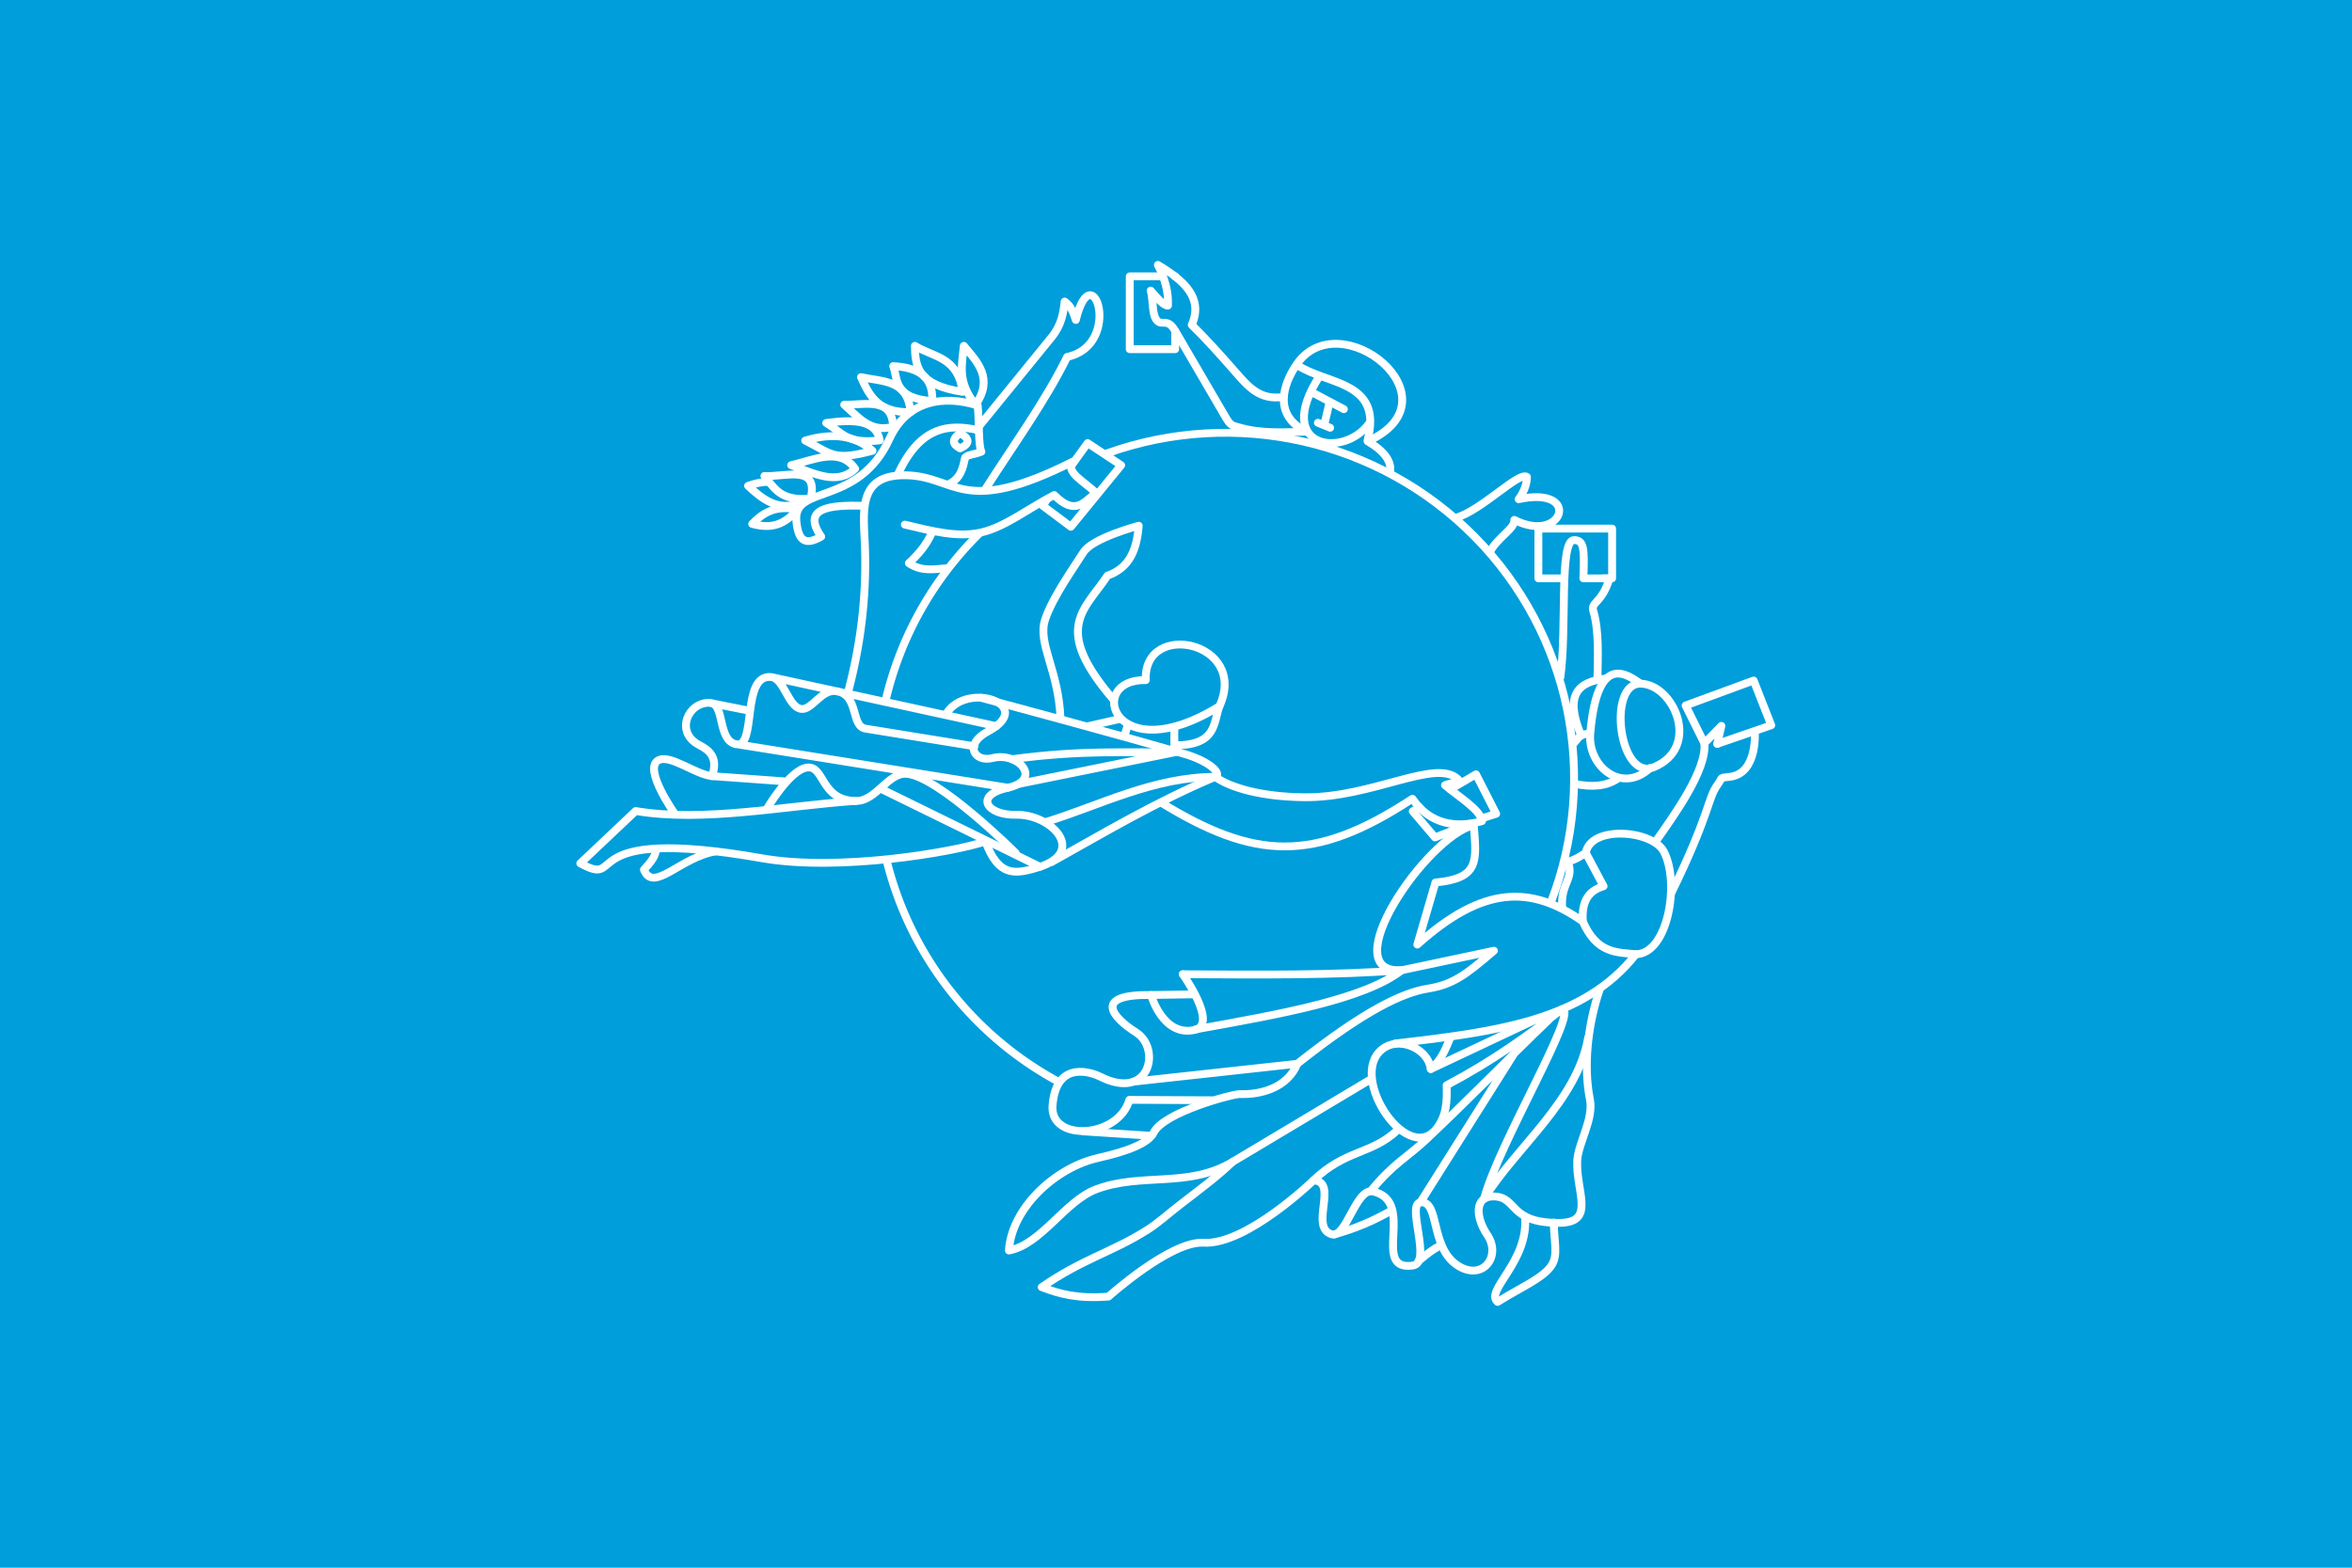 <svg height="600" width="900" xmlns="http://www.w3.org/2000/svg"><path d="M0 0h900v600H0z" fill="#009edb" fill-rule="evenodd"/><g fill="none" stroke="#fff" stroke-linecap="round" stroke-linejoin="round" stroke-width="2.23"><path d="M219.842 411.082c2.433 1.462 3.162 2.924 0 4.387-2.027-1.057-2.634-2.398 0-4.387zM224.229 403.011c5.116-7.483.628-12.084-3.334-16.843-.475 5.248-2.007 10.253 3.334 16.843z" transform="matrix(1.351 0 0 1.339 70.383 -384.718)"/><path d="M220.544 399.327c-12.907-1.985-13.43-7.509-13.51-13.16 5.137 3.26 12.22 3.062 13.51 13.16z" transform="matrix(1.351 0 0 1.339 70.383 -384.718)"/><path d="M211.947 401.959c.363-7.382-4.437-9.6-11.054-10.001 1.346 3.69.043 9.215 11.054 10z" transform="matrix(1.351 0 0 1.339 70.383 -384.718)"/><path d="M205.806 405.116c-.773-9.338-7.928-8.664-14.036-10 2.356 5.297 4.805 10.203 14.036 10z" transform="matrix(1.351 0 0 1.339 70.383 -384.718)"/><path d="M200.864 409.3c-6.558 1.782-9.905-2.858-13.853-6.297 5.99.075 13.621-2.271 13.853 6.297z" transform="matrix(1.351 0 0 1.339 70.383 -384.718)"/><path d="M181.917 408.212c7.655-1.056 14.162-.913 15.169 4.98-9.458 1.079-10.437-2.1-15.17-4.98z" transform="matrix(1.351 0 0 1.339 70.383 -384.718)"/><path d="M175.964 413.25c7.867-2.357 14.247-1.442 19.061 2.919-11.144 3.002-11.478.895-19.061-2.92z" transform="matrix(1.351 0 0 1.339 70.383 -384.718)"/><path d="M171.99 420.276c6.399 2.333 13.024 5.909 18.111 1.028-4.322-6.222-11.523-2.573-18.111-1.028zM177.513 429.781c-8.65.952-10.35-3.114-13.101-6.422 5.896.376 15.416-3.428 13.101 6.422z" transform="matrix(1.351 0 0 1.339 70.383 -384.718)"/><path d="M173.886 430.034c.29.48.428.481.673 1.032-6.212 2.453-10.58-.933-14.771-4.881v0c2.29-.802 4.002-1.136 5.783-1.124M160.955 437.075c3.018-3.157 6.506-5.416 12.85-4.138-3.638 4.27-7.252 5.675-12.85 4.138zM204.185 437.268c8.058 1.944 15.138 3.816 21.909 2.17 6.547-1.592 12.786-6.602 20.395-10.631 6.096 6.256 8.593 1.714 11.845-.564-2.85-3.008-9.049-6.017-6.486-9.025-31.66 16.102-32.94 4.207-47.38 3.948-14.154-.253-11.866 10.999-11.563 20.87.458 14.955-1.494 28.472-4.795 41.176" transform="matrix(1.351 0 0 1.339 70.383 -384.718)"/><path d="M192.628 431.906c-10.306-.382-17.634.812-12.138 8.796-3.928 2.233-6.483 2.036-7.037-4.574-.871-10.408 17.537-3.91 26.388-23.397 5.075-11.174 15.688-12.49 24.98-9.499.463 4.703.157 11.471 1.055 13.194-2.103.877-3.75.755-4.623 1.694-.684 3.318-1.34 5.974-4.7 7.63" transform="matrix(1.351 0 0 1.339 70.383 -384.718)"/><path d="M224.997 410.269c-8.538-1.937-16.655-1.017-22.87 12.842M251.56 420.12l4.398-6.157 9.5 6.333-14.25 17.591-7.916-5.98 1.055-1.76M225.173 409.213l20.582-25.508c2.814-3.488 3.36-6.951 3.694-10.203 2.024 1.437 2.494 3.391 3.166 5.278 4.693-19.542 13.531 7.113-2.462 10.555-6.17 12.724-15.396 25.449-23.397 38.173" transform="matrix(1.351 0 0 1.339 70.383 -384.718)"/><path d="M204.032 485.763a98.77 98.77 0 0 1 26.575-47.945" transform="matrix(1.351 0 0 1.339 63.168 -382.037)"/><path d="M211.983 439.286c-1.653 3.855-4.058 6.58-6.664 9.006 3.602 2.488 7.204 1.706 10.806 1.44M272.433 481.724c-17.251-.464-9.333 26.3 20.872 7.442 8.343-18.463-21.64-24.765-20.872-7.442zM215.92 491.341c5.827-9.548 25.822-2.506 11.73 5.093-6.877 3.708-3.767 8.882 1.388 7.562 7.353-1.881 14.34 6.248 4.322 8.49-9.833 2.2-5.88 7.926 2.306 7.72 9.949-.244 20.252 10.567 6.491 14.967-7.194 2.3-11.475 2.507-15.15-7.357-9.076 3.136-41.714 8.65-63.2 4.833-54.568-9.69-38.28 8.78-51.539 1.442l15.678-14.957c19.37 3.277 42.089-1.505 62.351-2.883" transform="matrix(1.351 0 0 1.339 70.383 -384.718)"/><path d="M225.773 486.78s39.588 10.676 57.81 16.106c6.195 1.846 10.274 5.118 8.771 6.47-17.77-.014-32.983 8.205-48.318 12.943" transform="matrix(1.351 0 0 1.339 70.383 -384.718)"/><path d="M234.545 504.324c19.777-2.698 31.814-1.783 46.305-2.014l-44.292 9.06M245.735 533.732c14.92-8.383 29.252-17.06 46.345-24.358 4.341 3.104 13.03 5.69 25.22 5.82 19.302.211 37.227-11.179 43.542-5.173.98.93-2.443 1.15-3.664 1.725 3.727 3.206 10.212 7.155 10.47 10.282-7.091 1.971-14.63 1.126-19.688-6.41-28.102 18.633-44.909 17.364-71.27 1.068M280.515 495.113v6.674M280.627 500.34c11.976.034 10.913-6.383 12.68-11.233M266.39 497.671l1-3.336M256.045 494.89l9.232-2.113M248.268 492.752c-.465-13.792-6.606-21.476-4.34-28.36 2.179-6.614 8.613-15.578 10.849-19.217 2.503-4.074 15.652-7.593 15.652-7.593-.53 6.76-2.527 12.035-8.833 14.257-6.575 9.994-15.8 14.944 1.704 35.49M223.877 500.623l-30.846-5.044c-4.189-.685-1.782-9.378-7.954-10.67-4.47-.936-7.177 5.526-10.282 5.044-3.703-.575-4.803-8.796-8.536-9.118-8.582-.74-3.896 20.466-9.894 19.206-5.322-1.118-3.105-11.638-7.372-11.834-6.265-.288-9.996 8.392-3.104 12.028 2.653 1.4 5.613 3.395 3.686 8.924-4.85-.505-12.055-6.47-15.326-4.462-4.16 2.554 4.85 15.326 4.85 15.326M148.806 488.2l11.444 2.293M156.94 500.093l76.467 12.382M166.514 480.87l63.58 14.006M197.505 512.827l44.963 22.245" transform="matrix(1.351 0 0 1.339 70.383 -384.718)"/><path d="M235.578 531.11s-21.837-21.91-30.865-22.608c-5.304-.41-8.65 7.749-14.236 7.749-10.19 0-8.932-10.011-13.876-9.551-4.948.46-11.533 11.893-11.533 11.893M149.575 509.159l20.72 1.505M133.692 529.932c.045 2.042-1.552 3.919-3.403 5.961 2.66 6.83 10.299-3.587 20.363-5.226M367.575 521.246l4.094-1.32-5.71-11.287-7.276 4.292M349.95 518.081l-1.904 1.123 6.3 7.48 10.058-3.954" transform="matrix(1.351 0 0 1.339 70.383 -384.718)"/><path d="M252.735 594.348a98.77 98.77 0 0 1-48.376-63.14" transform="matrix(1.351 0 0 1.339 63.168 -382.037)"/><path d="M282.91 565.787s10.078 14.27 3.446 15.887c-9.028 2.201-12.442-9.954-12.442-9.954-16.464-.23-11.153 6.255-4.203 10.715 7.129 4.575 3.898 19.779-10.153 12.638-1.955-.994-12.526-5.2-13.54 8.28-.781 10.372 18.589 9.434 21.77-1.666l23.426.12" transform="matrix(1.351 0 0 1.339 70.383 -384.718)"/><path d="M343.11 585.562c28.77-3.333 53.416-6.58 68.147-25.497-5.353-.57-11.008-.086-15.056-9.38-14.766-10.376-28.195-10.265-46.861 6.62l5.13-17.738c12.526-1.208 11.663-6.073 10.849-16.419-13.674 3.582-39.9 42.682-20.377 41.487l26.094-5.57c-7.862 6.821-11.64 9.71-18.68 10.827-7.12 1.13-17.91 6.198-37.022 21.489-2.803 6.959-10.535 8.896-16.262 8.661-1.865-.077-21.589 5.162-24.432 11.048-1.985 4.108-12.168 6.352-16.222 7.335-11.715 2.839-24.032 14.233-24.746 26.336 9.205-1.784 15.9-14.212 24.782-17.534 12.898-4.825 26.047-.262 38.497-7.772l39.11-23.59" transform="matrix(1.351 0 0 1.339 70.383 -384.718)"/><path d="M286.688 581.52c23.668-4.3 47.562-8.53 58.254-16.885-18.731 1.496-40.477 1.27-62.031 1.152M273.914 571.72l12.15-.188M268.897 596.502l46.437-5.121M254.695 610.703l19.196 1.249M382.995 578.689l-29.84 14.196c-.625-5.47-8.052-9.021-12.758-6.34-11.837 6.746 5.623 34.037 14.206 23.577 3.117-3.798 3.186-8.257 3.042-12.602 12.888-6.848 23.039-14.244 32.688-21.74 4.919.206-18 38.517-22.077 54.16 9.125-14.818 26.336-27.888 29.468-45.99" transform="matrix(1.351 0 0 1.339 70.383 -384.718)"/><path d="M353.155 592.885c3.296-2.866 4.271-6.022 5.649-9.271" transform="matrix(1.351 0 0 1.339 70.383 -384.718)"/><path d="M296.951 619.455c-4.068 4.018-9.843 8.323-14.837 12.215-3.47 2.704-6.127 5.209-9.382 7.28-10.012 6.367-18.187 8.178-29.778 16.279 5.306 2.034 10.238 3.351 18.906 2.695 0 0 17.627-15.96 26.91-15.394 12.13.74 31.14-17.814 31.14-17.814 7.26.266-1.242 13.436 5.142 15.39 4.172 1.277 6.873-13.337 11.737-12.227 12.435 2.837-.798 22.884 11.26 21.173 5.604-.796-2.083-17.816 2.301-18.075 5.327-.314 2.59 12.632 10.18 17.892 7.12 4.935 12.82-2.373 8.613-8.6-3.239-4.795-3.832-11.108 1.923-10.965 6.746.164 4.027 7.59 18.397 7.554 10.639-.025 4.697-9.035 5.18-17.858.273-4.969 4.699-11.784 3.585-17.427-1.866-9.446-.691-21.24 2.855-31.693" transform="matrix(1.351 0 0 1.339 70.383 -384.718)"/><path d="M325.83 640.138c5.78-1.587 10.94-3.768 16.335-6.897M387.99 636.781c.08 5.448 1.247 9.199-.547 12.082-2.328 3.742-8.39 6.18-15.367 10.587-3.74-3.262 8.83-11.4 7.785-24.386M349.665 647.778c1.944-1.608 3.814-3.254 6.39-4.546M319.91 624.716c9.079-8.833 16.292-7.331 23.735-14.288M336.15 627.751c6.428-7.936 10.36-9.632 15.85-14.866 12.692-12.101 22.97-22.859 34.524-34.033M350.201 630.962l26.402-42.242" transform="matrix(1.351 0 0 1.339 70.383 -384.718)"/><path d="M266.754 414.9c36.409-13.154 77.144-3.825 104.2 23.861 27.056 27.687 35.444 68.627 21.456 104.722" transform="matrix(1.351 0 0 1.339 63.168 -382.037)"/><path d="M396.2 550.685c-.25-4.68.815-8.571 5.894-10.054l-5.043-9.558c1.439-7.957 18.916-6.512 22.124-.318 4.61 8.903 1.164 29.166-7.918 29.31M397.05 531.073c-1.437.936-2.774 1.905-5.084 2.55 1.928 5.09-2.166 6.107-1.583 13.232" transform="matrix(1.351 0 0 1.339 70.383 -384.718)"/><path d="M416.853 527.849c5.162-7.419 14.544-20.473 13.79-28.078l4.818-4.984-1.163 5.15" transform="matrix(1.351 0 0 1.339 70.383 -384.718)"/><path d="m430.642 499.77-5.316-10.798 19.272-7.145 4.985 12.793-15.285 5.317M421.172 542.802c10.966-22.596 10.403-27.265 13.126-31.069 1.84-2.57.313-1.932 3.717-2.402 7.781-1.075 6.916-12.883 6.916-12.883M412.565 482.73c-9.529-.161-6.093 28.02 3.77 23.874 13.519-5.684 5.646-23.712-3.77-23.875z" transform="matrix(1.351 0 0 1.339 70.383 -384.718)"/><path d="M412.565 482.73c-3.85-2.698-12.268-9.101-14.24 14.24-.8 9.468 9.03 17.426 16.963 9.843" transform="matrix(1.351 0 0 1.339 70.383 -384.718)"/><path d="M406.282 509.745c-3.422 2.438-7.61 2.577-12.146 1.675M397.905 496.97c-3.081.364-3.206 1.834-4.188 2.723M402.722 481.263c-7.895.935-11.707 4.647-7.12 15.917M400.367 481.51c.08-6.422.514-13.807-1.185-19.552-.781-2.641 2.4-2.024 4.591-9.331h-7.406c.43-9.25-.05-10.803-2.588-10.944-4.39-.244-1.988 25.297-3.929 39.235" transform="matrix(1.351 0 0 1.339 70.383 -384.718)"/><path d="M390.739 452.627h-7.11v-14.22h20.885v14.22h-2.518" transform="matrix(1.351 0 0 1.339 70.383 -384.718)"/><path d="M360.321 435.3c7.177-2.09 17.747-13.249 20.053-11.686.057 2.038-.919 4.482-2.338 6.397 18.013-3.953 12.71 13.066-1.23 5.905.253 2.478-4.586 4.837-6.89 9.103M341.602 422.246c.554-2.859-1.44-5.922-6.33-8.78 26.559-12.09-8.05-40.157-20.214-21.848-3.738 5.627-6.638 14.381 2.859 19.087-6.466.162-12.932.64-19.398-1.323-1.2-.365-2.023-.3-3.267-2.45l-14.293-24.707c-.982-1.697-1.797-2.802-3.675-2.654-3.562.28-2.498-6.31-3.471-9.188 1.782 2.022 3.641 4.356 4.9 4.287.197-3.88-.878-7.759-2.858-11.638 7.423 4.45 12.954 9.467 9.596 17.151 4.01 3.948 8.43 8.915 12.221 13.299 3.821 4.416 7.024 8.23 13.507 7.324" transform="matrix(1.351 0 0 1.339 70.383 -384.718)"/><path d="M315.262 391.618c8.37 5.764 24.357 4.427 20.01 21.44M280.755 381.935v5.19h-12.864V366.3h9.233M280.692 366.299h.063v.031" transform="matrix(1.351 0 0 1.339 70.383 -384.718)"/><path d="M321.628 394.85c-13.155 20.531 6.749 23.674 14.053 13.511M319.755 399.581l8.78 4.696M324.45 402.44l-1.429 6.125M321.184 408.157l3.471 1.43" transform="matrix(1.351 0 0 1.339 70.383 -384.718)"/></g></svg>